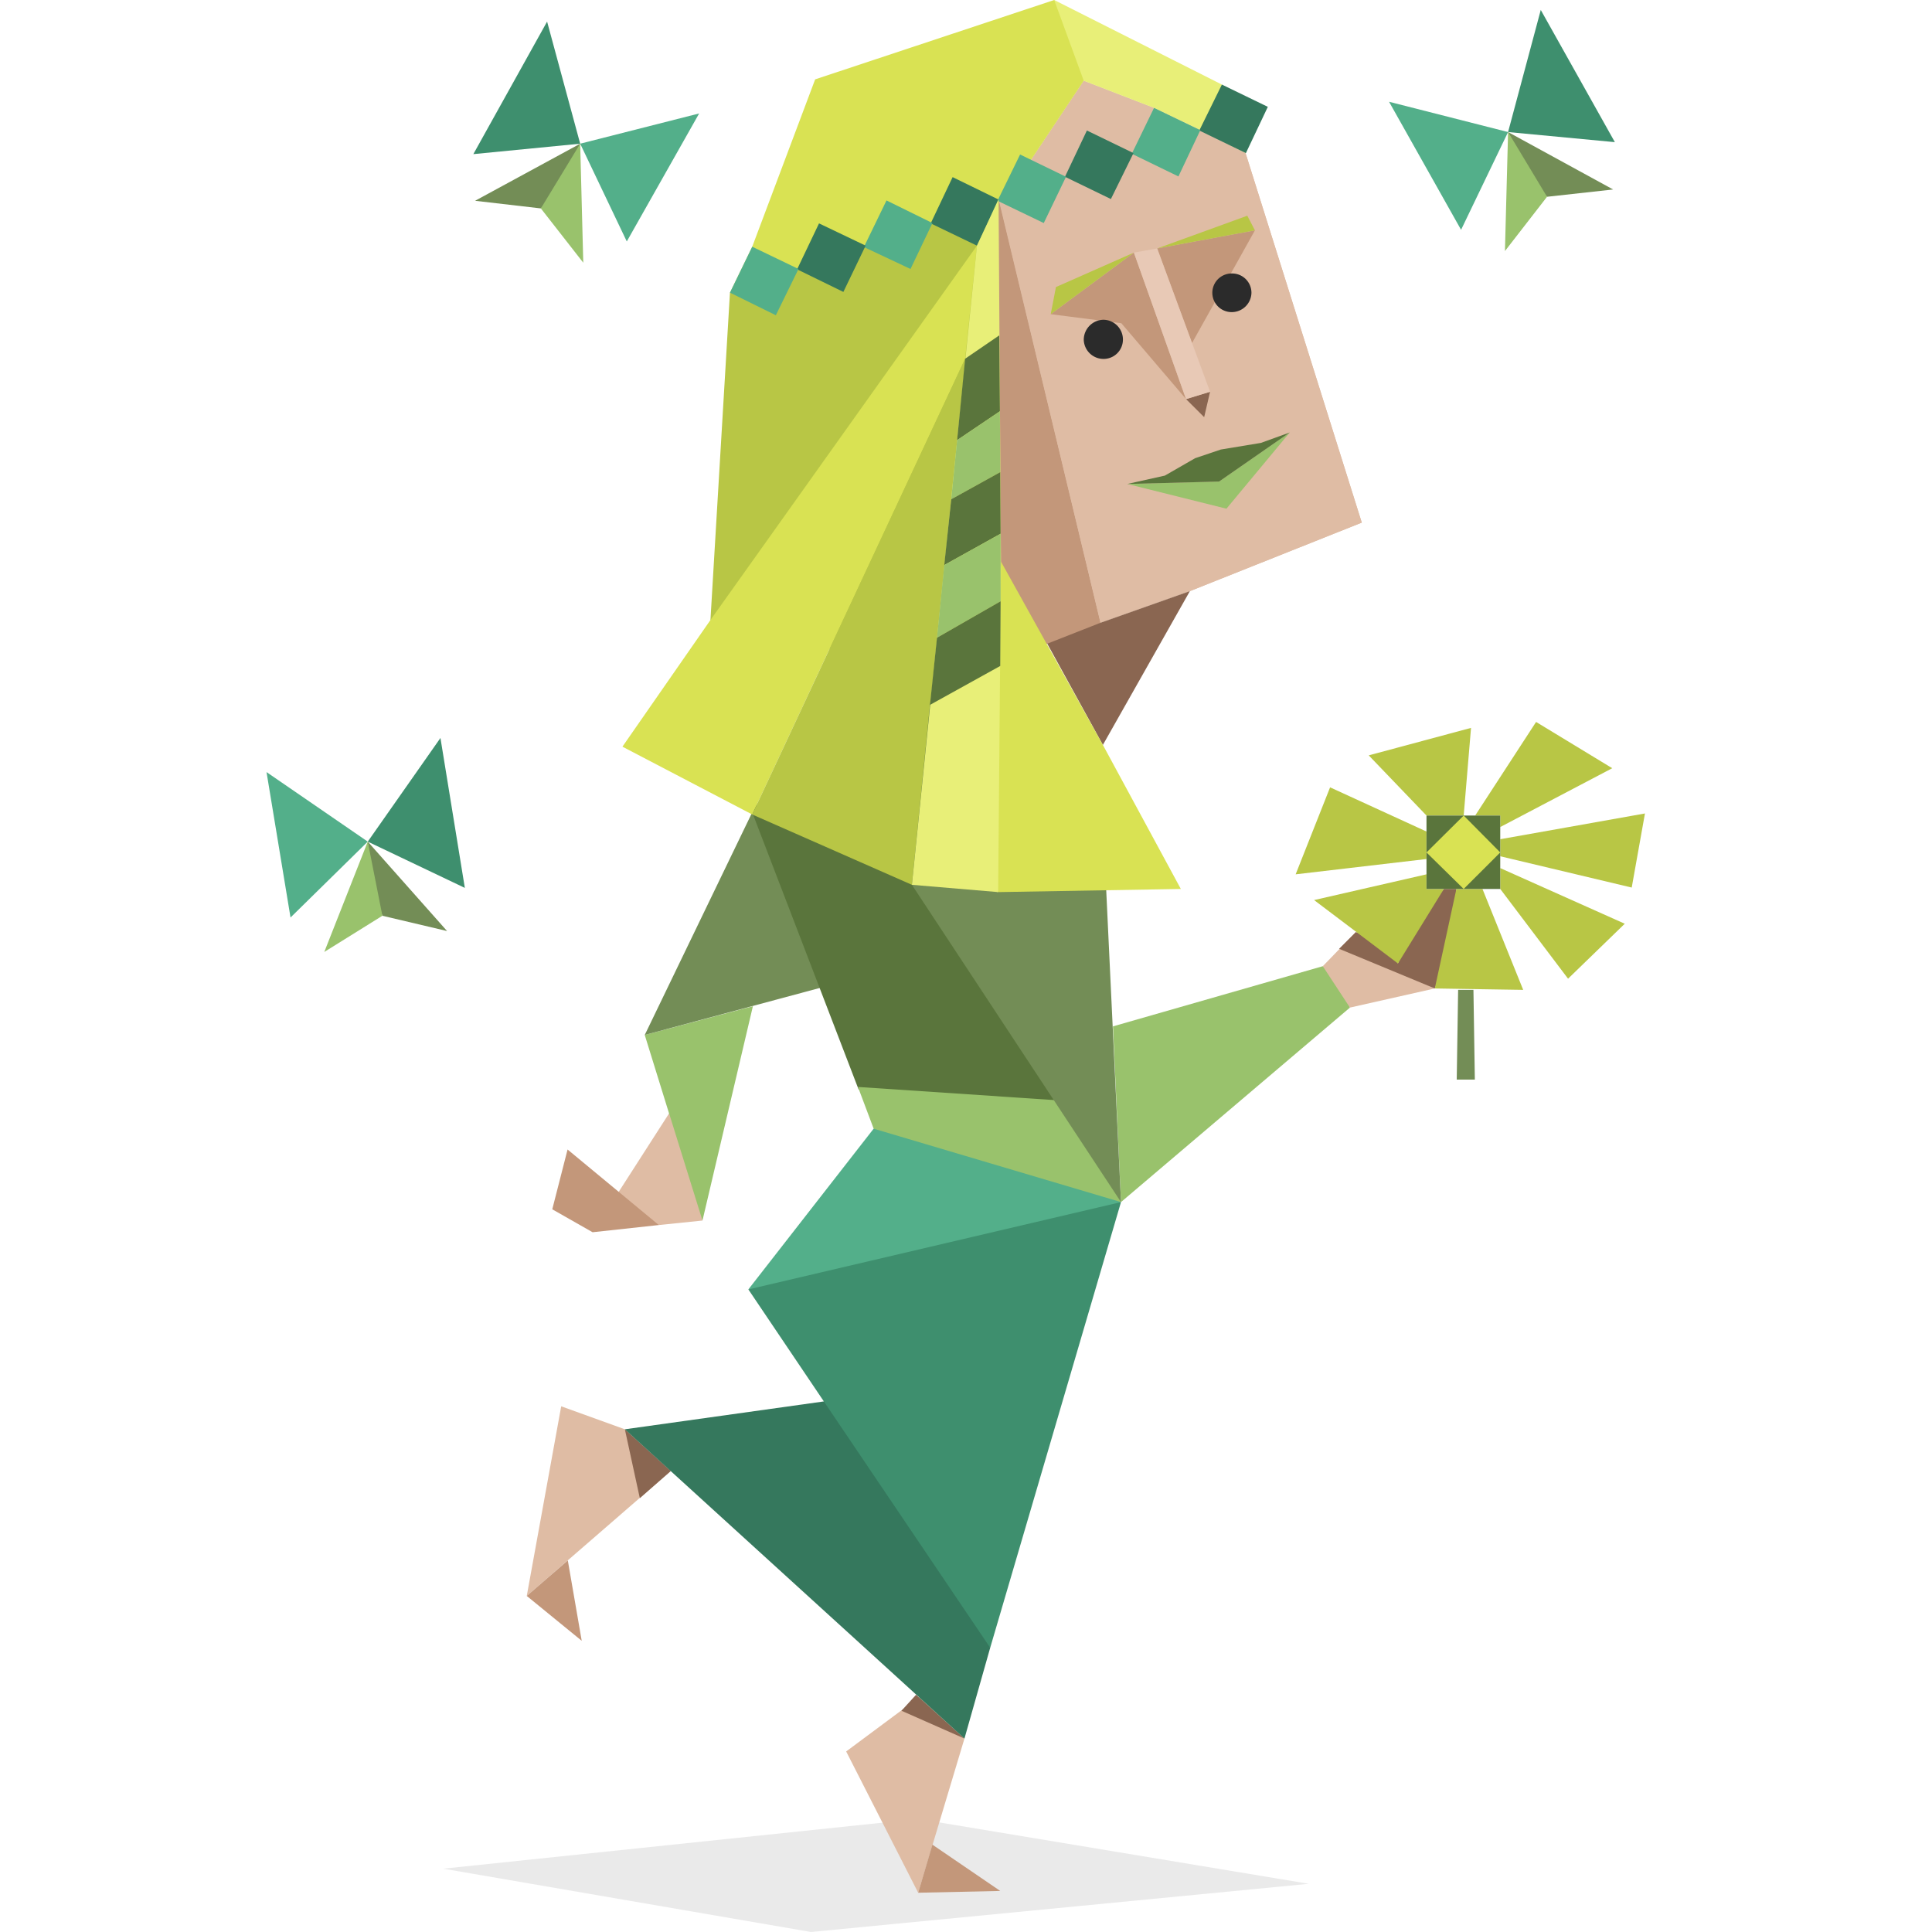 <svg xmlns="http://www.w3.org/2000/svg" viewBox="0 0 400 400" width="400" height="400" style="width:100%;height:100%;transform:translate3d(0,0,0);content-visibility:visible"><defs><clipPath id="a"><path d="M0 0h400v400H0z"/></clipPath></defs><title>Mediator (INFP) personality</title><g clip-path="url(#a)"><g opacity=".1" style="display:block"><path fill="#2B2B2B" d="m270.99 390.02-80.89-13.43-98.33 10.3L167.91 400l103.08-9.98z" opacity="1"/></g><g style="display:block"><path fill="#DFBCA4" d="m246.35 122.39 35.591-14.19-24.061-76.5-9.37-4.75-9.58-4.61-14.55-5.62-10.95 16.42-2.229-1.15-4.46 9.22 21.099 87.73 18.51-6.55z"/><path fill="#C3977A" d="m206.81 41.35 21.03 87.59-3.02 3.25-8 1.08-5.62-6.99-3.959-10.01-2.381-26.37 1.95-48.55z"/><path fill="#C3977A" d="m206.81 41.351 21.03 87.589-3.02 3.25-20.98 2.841-24.64-75.877 27.61-17.803z"/><path fill="#DFBCA4" d="m246.35 122.39 35.591-14.19-24.061-76.5-9.37-4.75-9.58-4.61-14.55-5.62-10.95 16.42-2.229-1.15-4.46 9.22 21.099 87.73 18.51-6.55z"/><path fill="#8A6651" d="m250.531 81.11-1.222 5.26-3.75-3.74 4.972-1.52z"/><path fill="#E8EF78" d="m257.95 31.7-4.97-14.19L218.26 0l-2.23 16.93 8.35-.21 14.549 5.62 9.581 4.61 9.44 4.75z"/><path fill="#D9E253" d="m218.26 0-49.49 16.43-13.03 34.65-4.61 9.51 13.9-4.83 13.83-4.61 13.83-4.9 14.12-4.9 6.62-8.21 10.95-16.42L218.26 0z"/><path fill="#B8C645" d="m206.81 41.35-13.76 4.83-14.19 4.97-13.83 4.61-13.9 4.83-4.04 67.78 42.773 10.365 16.342-50.987.44-40.388.165-6.01z"/><path fill="#8A6651" d="m216.821 133.27 11.519 20.96 18.009-31.84-18.509 6.55-11.019 4.33z"/><path fill="#C3977A" d="m239.58 51.44 7.21 19.59 13.03-23.34-20.24 3.75zM234.76 52.3l-17.22 12.75 14.62 1.87 13.4 15.71-10.8-30.33z"/><path fill="#B8C645" d="m234.76 52.3-16.14 7.13-1.08 5.62 17.22-12.75zM239.58 51.44l18.66-6.78 1.58 3.03-20.24 3.75z"/><path fill="#E8C9B6" d="m234.76 52.3 10.799 30.33 4.971-1.52-3.685-9.985-7.266-19.685-4.819.86z"/></g><g style="display:block"><path fill="#99C26C" d="M267.03 89.54 252.4 99.7l-19.011.5 20.531 5.12 13.11-15.78z"/><path fill="#5A753C" d="m267.03 89.54-5.98 2.16-8.291 1.37-5.33 1.8-6.259 3.6-7.781 1.73 19.011-.5 14.63-10.16z"/></g><g style="display:block"><path fill="#99C26C" d="m155.88 208.321-10.44 44.38-7.73-12.04.81-10.141-5.033-16.241 22.393-5.958z"/><path fill="#738D56" d="m156.49 166.63-23.002 47.648 37.769-10.143-14.767-37.505z"/></g><g style="display:block"><path fill="#DFBCA4" d="m145.44 252.701-9.04.93-10.74-3.08 12.87-20.04 6.91 22.19z"/><path fill="#C3977A" d="m136.4 253.631-18.89-15.64-3.17 12.38 8.35 4.75 13.71-1.49z"/></g><g style="display:block"><path fill="#DFBCA4" d="m190.31 351.38-2.869 2.133-12.251 9.107 14.91 29.25 9.58-31.92-9.37-8.57z"/><path fill="#C3977A" d="m190.1 391.87 16.99-.37-14.04-9.58-2.95 9.95z"/><path fill="#8A6651" d="m199.68 359.95-13.04-5.76 3.02-3.31 6.141 5.559 3.879 3.511z"/></g><g style="display:block"><path fill="#DFBCA4" d="m129.37 295.92-13.18-4.76-7.13 39.26 29.82-25.86-9.51-8.64z"/><path fill="#C3977A" d="m117.56 323.07 2.88 16.64-11.38-9.29 8.5-7.35z"/><path fill="#8A6651" d="m129.37 295.92 3.1 14.26 6.41-5.62-6.009-5.459-3.501-3.181z"/></g><g style="display:block"><path fill="#2B2B2B" d="M255 56.62a4 4 0 0 0 0 8 4.088 4.088 0 0 0 4.099-4 3.998 3.998 0 0 0-3.998-4H255zM228.49 66.2a4.16 4.16 0 0 0-4.11 4.111 4.09 4.09 0 0 0 4.11 4 4 4 0 0 0 4-4 4.09 4.09 0 0 0-4-4.111z"/></g><g style="display:block"><path fill="#5A753C" d="m155.615 167.879 22.14 57.66 13.33 4.101c14.037-.648 38.737.556 38.737.556l-3.179-67.626-9.407-17.88-40.044-2.675-21.577 25.864z"/><path fill="#99C26C" d="m229.62 228.519-51.99-3.478 3.25 8.638 19.16 13.761 32.05 1.439-.25-2.215-2.22-18.145z"/></g><g style="display:block"><path fill="#53AF8A" d="m180.88 233.68-25.94 33.28 34 5.691 43.15-23.771-51.21-15.2z"/><path fill="#3E8F6E" d="m154.94 266.96 15.63 23.19-8.21 24.21 42.65 26.79 27.08-92.27-77.15 18.08z"/></g><path fill="#35785D" d="m3.38-34.9-41.2 5.77L32.49 34.9l5.33-18.8-34.44-51z" transform="translate(167.19 325.05)" style="display:block"/><g style="display:block"><path fill="#35785D" d="m262.49 22.12-9.51-4.61-4.68 9.51 9.65 4.68 4.54-9.58z"/><path fill="#53AF8A" d="m248.51 26.95-9.58-4.61-4.609 9.5 9.66 4.69 4.529-9.58z"/><path fill="#35785D" d="m234.679 31.7-9.649-4.68-4.54 9.58 9.509 4.61 4.68-9.51z"/><path fill="#53AF8A" d="m220.71 36.6-9.51-4.61-4.68 9.58 9.58 4.61 4.61-9.58z"/><path fill="#35785D" d="m206.81 41.35-9.58-4.68-4.54 9.58 9.58 4.61 4.54-9.51z"/><path fill="#53AF8A" d="m193.05 46.18-9.51-4.68-4.68 9.65 9.65 4.54 4.54-9.51z"/><path fill="#35785D" d="m179.22 50.86-9.65-4.61-4.54 9.51 9.58 4.68 4.61-9.58z"/><path fill="#53AF8A" d="m165.32 55.69-9.58-4.61-4.61 9.51 9.5 4.68 4.69-9.58z"/></g><path fill="#99C26C" d="m-24.531-11.96 43.44-12.46 4.111 3.75 1.51 4.82-47.401 40.27-1.66-36.38z" transform="translate(254.96 224.46)" style="display:block"/><path fill="#738D56" d="m18.57-32.07 3.075 64.915-43.29-65.69 17.861.76 22.354.015z" transform="translate(210.445 216.035)" style="display:block"/><g style="display:block"><path fill="#DFBCA4" d="m273.87 200.04 6.84-7.06 8.72 6.49 9.51-15.42h2.59l-4.471 20.6-17.569 3.96-5.62-8.57z"/><path fill="#8A6651" d="m277.25 196.44 19.81 8.21 3.82-9.29.65-11.31h-2.59l-6.27 7.85-3.24 7.57-4.11-4.9-4.61-1.59-3.46 3.46z"/><path fill="#738D56" d="m305.06 204.94.29 18.58h-3.75l.29-18.58h3.17z"/><path fill="#B8C645" d="m303.04 168.85 1.52-18.15-21.18 5.69 11.96 12.46h7.7zM295.34 172.16l-19.96-9.15-7.13 18.01 27.09-3.17v-5.69zM295.34 181.02l-23.271 5.33 17.36 13.12 9.511-15.42h-3.6v-3.03zM301.531 184.05l-4.471 20.601 18.301.29-8.431-20.891h-5.399zM310.611 184.05l14.039 18.58 11.739-11.38-25.778-11.52v4.32zM310.61 177.28l27.22 6.48 2.74-15.34-29.96 5.33v3.53zM310.61 171.23l23.189-12.18-15.769-9.58-12.61 19.38h5.19v2.38z"/><path fill="#5A753C" d="M310.609 184.05h-15.27v-15.2h15.27v15.2z"/><path fill="#D9E253" d="m303.04 168.85-7.7 7.64 7.7 7.56 7.57-7.56-7.57-7.64z"/></g><g style="display:block"><path fill="#D9E354" d="m205.5 113.5-3.5 62 4.5 9.25 7.508-8.75-3.182-51.04-5.326-11.46z"/><path fill="#D9E253" d="m207.24 116.27 21.1 37.96 16.14 29.82-37.82.65.58-68.43zM199.819 74.27l-44.08 94.36-26.87-14.04 18.22-26.22 55.18-77.51-2.45 23.41z"/><path fill="#B8C645" d="m199.819 74.27-14.566 31.181-29.514 63.179 27.634 12.17 5.426 2.39 3.74-37.25 6.42-28.38.86-43.29z"/><path fill="#E8EF78" d="M202.27 50.86 188.8 183.19l17.861 1.51.58-68.43-.5-75.06-4.471 9.65z"/><path fill="#5A753C" d="m206.88 69.44-7.06 4.83-1.66 16.86 8.86-5.98-.14-15.71z"/><path fill="#99C26C" d="m207.019 85.15-8.859 5.98-1.221 12.24 10.15-5.62-.07-12.6z"/><path fill="#5A753C" d="m207.09 97.75-10.15 5.62-1.44 13.62 11.67-6.49-.08-12.75z"/><path fill="#99C26C" d="m207.17 110.5-11.67 6.49-1.51 15.05 13.18-7.56V110.5z"/><path fill="#5A753C" d="m207.17 124.48-13.18 7.56-1.45 13.9 14.55-8.06.08-13.4z"/></g><g style="display:block"><path fill="#3E8F6E" d="m96.24 183.83-5.05-31.04-15.05 21.46 20.1 9.58z"/><path fill="#53AF8A" d="m76.14 174.25-20.96-14.4 4.97 30.11 15.99-15.71z"/><path fill="#738D56" d="m92.56 192.76-16.42-18.51.65 8.79 2.38 6.56 13.39 3.16z"/><path fill="#99C26C" d="m76.14 174.25-9 22.84 12.03-7.49-3.03-15.35z"/></g><g style="display:block"><path fill="#3E8F6E" d="M334.34 29.43 318.999 2.06l-6.769 25.28 22.11 2.09z"/><path fill="#53AF8A" d="m312.231 27.34-24.642-6.27L302.5 47.58l9.731-20.24z"/><path fill="#738D56" d="m333.98 39.23-21.75-11.89 2.949 8 5.12 5.4 13.681-1.51z"/><path fill="#99C26C" d="m312.231 27.34-.65 24.64 8.718-11.24-8.068-13.4z"/></g><g style="display:block"><path fill="#3E8F6E" d="m98 31.91 15.27-27.44 6.85 25.28L98 31.91z"/><path fill="#53AF8A" d="m120.12 29.75 24.63-6.26-14.98 26.5-9.65-20.24z"/><path fill="#738D56" d="m98.36 41.57 21.76-11.82-4.11 9.3-4.03 4.1-13.62-1.58z"/><path fill="#99C26C" d="m120.12 29.75.64 24.64-8.78-11.24 8.14-13.4z"/></g></g></svg>